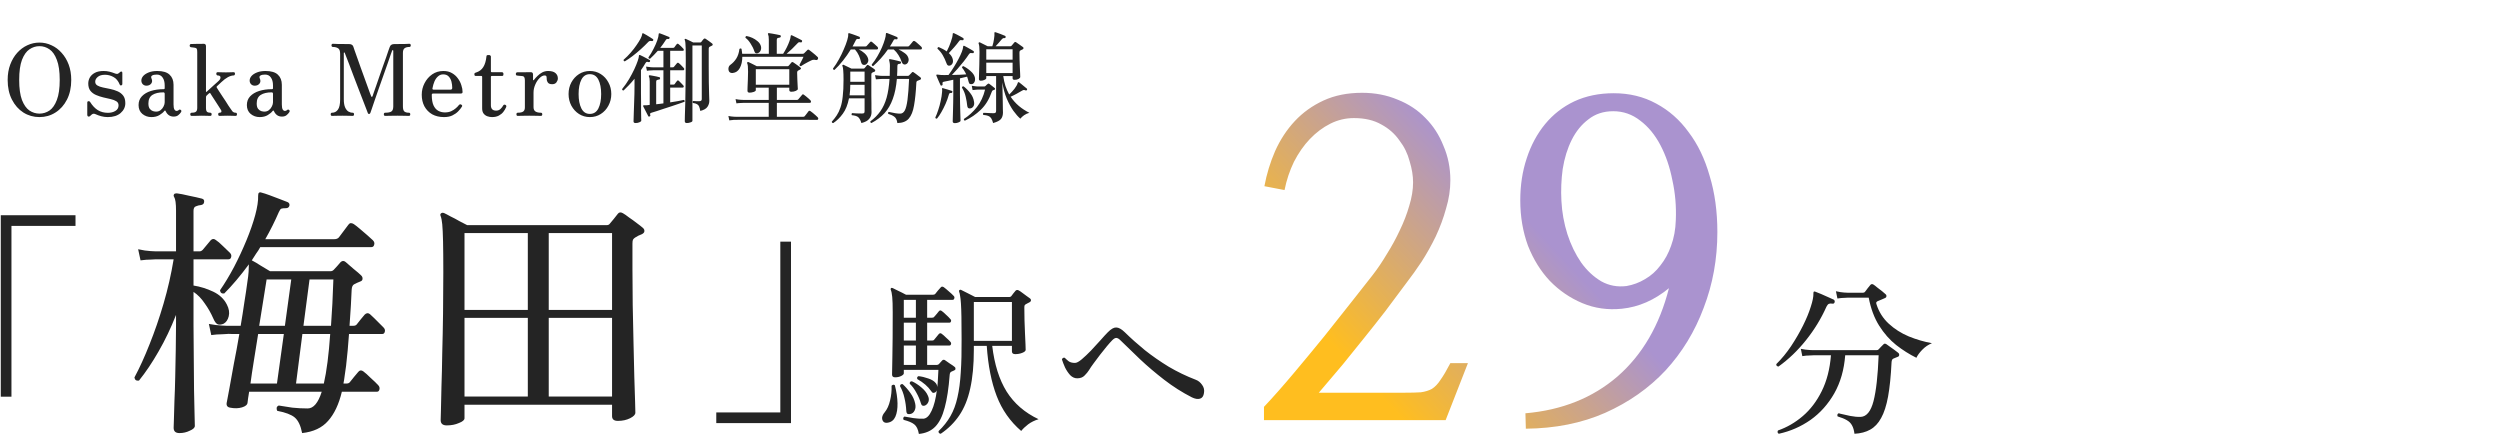 <svg width="302" height="53" viewBox="0 0 302 53" fill="none" xmlns="http://www.w3.org/2000/svg">
<path d="M4.766 14.144C4.054 14.144 3.406 13.96 2.822 13.592C2.246 13.224 1.786 12.704 1.442 12.032C1.098 11.36 0.926 10.568 0.926 9.656C0.926 8.968 1.03 8.348 1.238 7.796C1.446 7.244 1.726 6.772 2.078 6.38C2.438 5.98 2.846 5.676 3.302 5.468C3.766 5.252 4.254 5.144 4.766 5.144C5.278 5.144 5.762 5.252 6.218 5.468C6.682 5.676 7.09 5.98 7.442 6.38C7.802 6.772 8.086 7.244 8.294 7.796C8.502 8.348 8.606 8.968 8.606 9.656C8.606 10.568 8.434 11.36 8.09 12.032C7.746 12.704 7.282 13.224 6.698 13.592C6.122 13.96 5.478 14.144 4.766 14.144ZM4.766 13.724C5.206 13.724 5.61 13.6 5.978 13.352C6.346 13.096 6.642 12.672 6.866 12.08C7.098 11.48 7.214 10.672 7.214 9.656C7.214 8.632 7.098 7.824 6.866 7.232C6.642 6.632 6.346 6.208 5.978 5.96C5.61 5.704 5.206 5.576 4.766 5.576C4.334 5.576 3.93 5.704 3.554 5.96C3.186 6.208 2.886 6.632 2.654 7.232C2.43 7.824 2.318 8.632 2.318 9.656C2.318 10.672 2.43 11.48 2.654 12.08C2.886 12.672 3.186 13.096 3.554 13.352C3.93 13.6 4.334 13.724 4.766 13.724ZM13.014 14.144C12.742 14.144 12.474 14.108 12.21 14.036C11.954 13.964 11.734 13.884 11.55 13.796C11.382 13.716 11.238 13.72 11.118 13.808C11.078 13.832 11.038 13.864 10.998 13.904C10.958 13.944 10.922 13.98 10.89 14.012C10.818 14.084 10.742 14.104 10.662 14.072C10.582 14.048 10.542 13.984 10.542 13.88V12.392C10.542 12.296 10.586 12.24 10.674 12.224C10.762 12.208 10.83 12.236 10.878 12.308C11.158 12.756 11.47 13.088 11.814 13.304C12.166 13.52 12.574 13.628 13.038 13.628C13.39 13.628 13.69 13.552 13.938 13.4C14.194 13.248 14.322 13.024 14.322 12.728C14.322 12.512 14.234 12.348 14.058 12.236C13.882 12.124 13.654 12.036 13.374 11.972C13.094 11.9 12.798 11.832 12.486 11.768C12.182 11.696 11.89 11.6 11.61 11.48C11.33 11.36 11.102 11.192 10.926 10.976C10.75 10.752 10.662 10.456 10.662 10.088C10.662 9.832 10.726 9.588 10.854 9.356C10.99 9.124 11.194 8.936 11.466 8.792C11.738 8.648 12.09 8.576 12.522 8.576C12.77 8.576 13.006 8.604 13.23 8.66C13.454 8.716 13.654 8.78 13.83 8.852C14.046 8.94 14.194 8.952 14.274 8.888C14.314 8.864 14.354 8.836 14.394 8.804C14.442 8.764 14.482 8.728 14.514 8.696C14.578 8.648 14.638 8.632 14.694 8.648C14.75 8.656 14.778 8.712 14.778 8.816V10.124C14.778 10.228 14.734 10.292 14.646 10.316C14.558 10.332 14.498 10.3 14.466 10.22C14.282 9.772 14.026 9.464 13.698 9.296C13.37 9.12 13.034 9.032 12.69 9.032C12.298 9.032 12.002 9.12 11.802 9.296C11.602 9.464 11.502 9.656 11.502 9.872C11.502 10.072 11.59 10.224 11.766 10.328C11.942 10.432 12.166 10.512 12.438 10.568C12.718 10.624 13.01 10.684 13.314 10.748C13.626 10.812 13.918 10.904 14.19 11.024C14.47 11.144 14.698 11.316 14.874 11.54C15.05 11.764 15.138 12.072 15.138 12.464C15.138 12.928 14.95 13.324 14.574 13.652C14.198 13.98 13.678 14.144 13.014 14.144ZM18.288 14.144C17.872 14.144 17.508 14.016 17.195 13.76C16.892 13.504 16.739 13.148 16.739 12.692C16.739 12.268 16.872 11.916 17.136 11.636C17.407 11.348 17.771 11.132 18.227 10.988C18.692 10.844 19.203 10.772 19.764 10.772C19.852 10.772 19.895 10.732 19.895 10.652V10.316C19.895 9.916 19.811 9.6 19.643 9.368C19.483 9.128 19.247 9.008 18.936 9.008C18.68 9.008 18.491 9.048 18.372 9.128C18.252 9.2 18.227 9.316 18.299 9.476C18.412 9.716 18.399 9.924 18.264 10.1C18.128 10.268 17.936 10.352 17.688 10.352C17.512 10.352 17.363 10.292 17.244 10.172C17.131 10.052 17.076 9.904 17.076 9.728C17.076 9.536 17.151 9.352 17.303 9.176C17.463 9 17.688 8.856 17.976 8.744C18.264 8.632 18.604 8.576 18.995 8.576C19.675 8.576 20.172 8.724 20.483 9.02C20.803 9.316 20.963 9.724 20.963 10.244V12.62C20.963 12.908 21 13.112 21.072 13.232C21.143 13.344 21.232 13.4 21.335 13.4C21.439 13.4 21.527 13.364 21.599 13.292C21.68 13.212 21.767 13.216 21.863 13.304C21.927 13.368 21.927 13.452 21.863 13.556C21.776 13.692 21.66 13.816 21.515 13.928C21.38 14.032 21.2 14.084 20.976 14.084C20.535 14.084 20.215 13.868 20.015 13.436C19.968 13.324 19.907 13.32 19.835 13.424C19.724 13.576 19.532 13.736 19.259 13.904C18.995 14.064 18.672 14.144 18.288 14.144ZM18.852 13.484C19.067 13.484 19.252 13.424 19.404 13.304C19.564 13.176 19.683 13.024 19.764 12.848C19.852 12.672 19.895 12.508 19.895 12.356V11.336C19.895 11.216 19.84 11.156 19.727 11.156C19.175 11.156 18.735 11.26 18.407 11.468C18.087 11.676 17.927 12.02 17.927 12.5C17.927 12.788 17.983 13.004 18.096 13.148C18.207 13.284 18.335 13.376 18.48 13.424C18.631 13.464 18.756 13.484 18.852 13.484ZM23.154 14C23.042 14 22.986 13.936 22.986 13.808C22.986 13.68 23.042 13.616 23.154 13.616C23.41 13.616 23.586 13.572 23.682 13.484C23.778 13.396 23.826 13.248 23.826 13.04V6.296C23.826 6.088 23.806 5.952 23.766 5.888C23.726 5.824 23.65 5.784 23.538 5.768C23.482 5.752 23.402 5.74 23.298 5.732C23.194 5.724 23.118 5.716 23.07 5.708C22.966 5.684 22.914 5.616 22.914 5.504C22.914 5.456 22.93 5.412 22.962 5.372C22.994 5.332 23.034 5.312 23.082 5.312C23.106 5.312 23.186 5.312 23.322 5.312C23.466 5.304 23.626 5.3 23.802 5.3C23.986 5.3 24.154 5.3 24.306 5.3C24.458 5.292 24.554 5.288 24.594 5.288C24.786 5.288 24.882 5.384 24.882 5.576V11.048C24.882 11.072 24.89 11.092 24.906 11.108C24.93 11.116 24.954 11.104 24.978 11.072C25.346 10.736 25.626 10.48 25.818 10.304C26.018 10.128 26.158 10.004 26.238 9.932C26.326 9.852 26.382 9.8 26.406 9.776C26.574 9.624 26.65 9.476 26.634 9.332C26.618 9.188 26.506 9.116 26.298 9.116C26.25 9.116 26.21 9.096 26.178 9.056C26.146 9.016 26.13 8.968 26.13 8.912C26.13 8.784 26.186 8.72 26.298 8.72C26.386 8.72 26.522 8.724 26.706 8.732C26.898 8.74 27.094 8.744 27.294 8.744C27.486 8.744 27.666 8.74 27.834 8.732C28.01 8.724 28.138 8.72 28.218 8.72C28.33 8.72 28.386 8.784 28.386 8.912C28.386 8.968 28.37 9.016 28.338 9.056C28.314 9.096 28.274 9.116 28.218 9.116C28.018 9.116 27.79 9.184 27.534 9.32C27.286 9.456 27.026 9.652 26.754 9.908C26.722 9.94 26.658 10 26.562 10.088C26.474 10.176 26.362 10.28 26.226 10.4C26.162 10.448 26.15 10.512 26.19 10.592C26.254 10.696 26.346 10.84 26.466 11.024C26.586 11.2 26.714 11.396 26.85 11.612C26.994 11.82 27.13 12.024 27.258 12.224C27.386 12.424 27.494 12.596 27.582 12.74C27.678 12.876 27.738 12.964 27.762 13.004C27.874 13.18 27.978 13.328 28.074 13.448C28.178 13.56 28.306 13.616 28.458 13.616C28.57 13.616 28.626 13.68 28.626 13.808C28.626 13.936 28.57 14 28.458 14C28.378 14 28.246 13.996 28.062 13.988C27.878 13.98 27.69 13.976 27.498 13.976C27.298 13.976 27.106 13.98 26.922 13.988C26.738 13.996 26.606 14 26.526 14C26.414 14 26.358 13.936 26.358 13.808C26.358 13.68 26.414 13.616 26.526 13.616C26.654 13.616 26.726 13.58 26.742 13.508C26.766 13.436 26.75 13.36 26.694 13.28C26.678 13.256 26.63 13.18 26.55 13.052C26.47 12.916 26.37 12.76 26.25 12.584C26.138 12.408 26.022 12.228 25.902 12.044C25.79 11.86 25.686 11.7 25.59 11.564C25.502 11.42 25.442 11.324 25.41 11.276C25.378 11.212 25.334 11.208 25.278 11.264C25.254 11.272 25.222 11.296 25.182 11.336C25.142 11.376 25.066 11.448 24.954 11.552C24.922 11.584 24.902 11.624 24.894 11.672C24.886 11.712 24.882 11.756 24.882 11.804V13.028C24.882 13.276 24.926 13.436 25.014 13.508C25.102 13.58 25.23 13.616 25.398 13.616C25.51 13.616 25.566 13.68 25.566 13.808C25.566 13.936 25.51 14 25.398 14C25.318 14 25.17 13.996 24.954 13.988C24.746 13.98 24.542 13.976 24.342 13.976C24.214 13.976 24.066 13.98 23.898 13.988C23.738 13.988 23.586 13.992 23.442 14C23.306 14 23.21 14 23.154 14ZM31.37 14.144C30.954 14.144 30.59 14.016 30.278 13.76C29.974 13.504 29.822 13.148 29.822 12.692C29.822 12.268 29.954 11.916 30.218 11.636C30.49 11.348 30.854 11.132 31.31 10.988C31.774 10.844 32.286 10.772 32.846 10.772C32.934 10.772 32.978 10.732 32.978 10.652V10.316C32.978 9.916 32.894 9.6 32.726 9.368C32.566 9.128 32.33 9.008 32.018 9.008C31.762 9.008 31.574 9.048 31.454 9.128C31.334 9.2 31.31 9.316 31.382 9.476C31.494 9.716 31.482 9.924 31.346 10.1C31.21 10.268 31.018 10.352 30.77 10.352C30.594 10.352 30.446 10.292 30.326 10.172C30.214 10.052 30.158 9.904 30.158 9.728C30.158 9.536 30.234 9.352 30.386 9.176C30.546 9 30.77 8.856 31.058 8.744C31.346 8.632 31.686 8.576 32.078 8.576C32.758 8.576 33.254 8.724 33.566 9.02C33.886 9.316 34.046 9.724 34.046 10.244V12.62C34.046 12.908 34.082 13.112 34.154 13.232C34.226 13.344 34.314 13.4 34.418 13.4C34.522 13.4 34.61 13.364 34.682 13.292C34.762 13.212 34.85 13.216 34.946 13.304C35.01 13.368 35.01 13.452 34.946 13.556C34.858 13.692 34.742 13.816 34.598 13.928C34.462 14.032 34.282 14.084 34.058 14.084C33.618 14.084 33.298 13.868 33.098 13.436C33.05 13.324 32.99 13.32 32.918 13.424C32.806 13.576 32.614 13.736 32.342 13.904C32.078 14.064 31.754 14.144 31.37 14.144ZM31.934 13.484C32.15 13.484 32.334 13.424 32.486 13.304C32.646 13.176 32.766 13.024 32.846 12.848C32.934 12.672 32.978 12.508 32.978 12.356V11.336C32.978 11.216 32.922 11.156 32.81 11.156C32.258 11.156 31.818 11.26 31.49 11.468C31.17 11.676 31.01 12.02 31.01 12.5C31.01 12.788 31.066 13.004 31.178 13.148C31.29 13.284 31.418 13.376 31.562 13.424C31.714 13.464 31.838 13.484 31.934 13.484ZM40.116 14C40.004 14 39.948 13.936 39.948 13.808C39.948 13.68 40.004 13.616 40.116 13.616C40.404 13.616 40.636 13.496 40.812 13.256C40.996 13.016 41.088 12.6 41.088 12.008V6.5C41.088 6.148 41.004 5.924 40.836 5.828C40.676 5.724 40.464 5.672 40.2 5.672C40.152 5.672 40.112 5.652 40.08 5.612C40.056 5.572 40.044 5.528 40.044 5.48C40.044 5.432 40.056 5.388 40.08 5.348C40.112 5.308 40.152 5.288 40.2 5.288C40.264 5.288 40.456 5.296 40.776 5.312C41.104 5.32 41.568 5.324 42.168 5.324C42.44 5.324 42.612 5.428 42.684 5.636C42.7 5.684 42.748 5.828 42.828 6.068C42.916 6.3 43.02 6.592 43.14 6.944C43.268 7.296 43.404 7.68 43.548 8.096C43.7 8.504 43.848 8.912 43.992 9.32C44.144 9.728 44.28 10.104 44.4 10.448C44.528 10.784 44.628 11.06 44.7 11.276C44.78 11.484 44.824 11.596 44.832 11.612C44.856 11.676 44.884 11.708 44.916 11.708C44.956 11.7 44.988 11.664 45.012 11.6C45.028 11.56 45.072 11.428 45.144 11.204C45.224 10.972 45.324 10.688 45.444 10.352C45.564 10.008 45.692 9.636 45.828 9.236C45.972 8.836 46.112 8.436 46.248 8.036C46.392 7.636 46.524 7.268 46.644 6.932C46.764 6.588 46.86 6.304 46.932 6.08C47.012 5.856 47.06 5.724 47.076 5.684C47.124 5.548 47.192 5.456 47.28 5.408C47.376 5.352 47.488 5.324 47.616 5.324C48.208 5.324 48.648 5.32 48.936 5.312C49.232 5.296 49.408 5.288 49.464 5.288C49.52 5.288 49.56 5.308 49.584 5.348C49.608 5.388 49.62 5.432 49.62 5.48C49.62 5.528 49.608 5.572 49.584 5.612C49.56 5.652 49.52 5.672 49.464 5.672C49.208 5.672 49.012 5.724 48.876 5.828C48.74 5.924 48.672 6.112 48.672 6.392V12.848C48.672 13.152 48.728 13.356 48.84 13.46C48.96 13.564 49.144 13.616 49.392 13.616C49.504 13.616 49.56 13.68 49.56 13.808C49.56 13.936 49.504 14 49.392 14C49.312 14 49.152 13.996 48.912 13.988C48.68 13.98 48.38 13.976 48.012 13.976C47.644 13.976 47.328 13.98 47.064 13.988C46.8 13.996 46.624 14 46.536 14C46.424 14 46.368 13.936 46.368 13.808C46.368 13.68 46.424 13.616 46.536 13.616C46.856 13.616 47.096 13.572 47.256 13.484C47.424 13.388 47.508 13.176 47.508 12.848V6.14C47.508 6.092 47.488 6.064 47.448 6.056C47.416 6.048 47.392 6.064 47.376 6.104C47.368 6.128 47.312 6.28 47.208 6.56C47.112 6.84 46.988 7.2 46.836 7.64C46.684 8.072 46.516 8.548 46.332 9.068C46.148 9.588 45.964 10.108 45.78 10.628C45.604 11.148 45.436 11.632 45.276 12.08C45.124 12.52 45 12.884 44.904 13.172C44.808 13.452 44.752 13.612 44.736 13.652C44.696 13.732 44.644 13.772 44.58 13.772C44.508 13.772 44.46 13.736 44.436 13.664C44.428 13.64 44.372 13.492 44.268 13.22C44.164 12.948 44.028 12.596 43.86 12.164C43.692 11.724 43.508 11.248 43.308 10.736C43.116 10.224 42.92 9.712 42.72 9.2C42.528 8.688 42.352 8.22 42.192 7.796C42.032 7.372 41.9 7.032 41.796 6.776C41.692 6.512 41.64 6.376 41.64 6.368C41.632 6.344 41.612 6.336 41.58 6.344C41.548 6.344 41.532 6.364 41.532 6.404V11.996C41.532 12.404 41.584 12.728 41.688 12.968C41.792 13.2 41.924 13.368 42.084 13.472C42.252 13.568 42.424 13.616 42.6 13.616C42.712 13.616 42.768 13.68 42.768 13.808C42.768 13.936 42.712 14 42.6 14C42.52 14 42.38 13.996 42.18 13.988C41.988 13.98 41.712 13.976 41.352 13.976C40.936 13.976 40.648 13.98 40.488 13.988C40.328 13.996 40.204 14 40.116 14ZM53.635 14.144C53.09 14.144 52.614 14.032 52.206 13.808C51.806 13.576 51.495 13.256 51.27 12.848C51.054 12.44 50.947 11.972 50.947 11.444C50.947 10.948 51.059 10.484 51.282 10.052C51.507 9.612 51.815 9.256 52.206 8.984C52.599 8.712 53.05 8.576 53.562 8.576C53.962 8.576 54.306 8.66 54.594 8.828C54.891 8.996 55.13 9.212 55.315 9.476C55.507 9.732 55.647 10.008 55.734 10.304C55.831 10.592 55.879 10.864 55.879 11.12C55.879 11.24 55.803 11.3 55.651 11.3H52.35C52.27 11.3 52.218 11.312 52.194 11.336C52.17 11.36 52.158 11.404 52.158 11.468C52.158 12.004 52.23 12.428 52.374 12.74C52.519 13.044 52.711 13.26 52.95 13.388C53.191 13.516 53.455 13.58 53.742 13.58C54.031 13.58 54.282 13.532 54.498 13.436C54.722 13.332 54.91 13.212 55.062 13.076C55.222 12.94 55.346 12.812 55.434 12.692C55.523 12.588 55.623 12.572 55.734 12.644C55.846 12.716 55.862 12.804 55.782 12.908C55.687 13.068 55.542 13.248 55.35 13.448C55.166 13.64 54.934 13.804 54.654 13.94C54.374 14.076 54.035 14.144 53.635 14.144ZM52.398 10.832H54.403C54.554 10.832 54.63 10.76 54.63 10.616C54.63 10.36 54.599 10.108 54.535 9.86C54.471 9.612 54.358 9.404 54.199 9.236C54.038 9.068 53.819 8.984 53.538 8.984C53.298 8.984 53.09 9.064 52.914 9.224C52.739 9.376 52.594 9.58 52.483 9.836C52.379 10.084 52.298 10.36 52.242 10.664C52.218 10.776 52.27 10.832 52.398 10.832ZM59.432 14.144C59.248 14.144 59.064 14.112 58.88 14.048C58.696 13.984 58.544 13.876 58.424 13.724C58.304 13.572 58.244 13.36 58.244 13.088V9.272C58.244 9.208 58.212 9.176 58.148 9.176H57.488C57.368 9.176 57.308 9.12 57.308 9.008V8.936C57.308 8.888 57.324 8.852 57.356 8.828C57.396 8.796 57.44 8.776 57.488 8.768C57.888 8.64 58.184 8.42 58.376 8.108C58.576 7.796 58.704 7.372 58.76 6.836C58.76 6.716 58.816 6.656 58.928 6.656H59.12C59.168 6.656 59.208 6.676 59.24 6.716C59.28 6.748 59.3 6.788 59.3 6.836V8.624C59.3 8.688 59.332 8.72 59.396 8.72H60.632C60.688 8.72 60.732 8.74 60.764 8.78C60.796 8.812 60.812 8.848 60.812 8.888V9.008C60.812 9.12 60.752 9.176 60.632 9.176H59.396C59.332 9.176 59.3 9.208 59.3 9.272V12.716C59.3 13.148 59.512 13.364 59.936 13.364C60.136 13.364 60.308 13.3 60.452 13.172C60.596 13.036 60.708 12.892 60.788 12.74C60.828 12.676 60.872 12.644 60.92 12.644C60.968 12.636 61.02 12.648 61.076 12.68C61.172 12.744 61.192 12.836 61.136 12.956C61.056 13.148 60.944 13.336 60.8 13.52C60.664 13.696 60.484 13.844 60.26 13.964C60.036 14.084 59.76 14.144 59.432 14.144ZM62.542 14C62.438 14 62.386 13.936 62.386 13.808C62.386 13.68 62.438 13.616 62.542 13.616C62.854 13.616 63.074 13.568 63.202 13.472C63.338 13.376 63.406 13.208 63.406 12.968V9.728C63.406 9.4 63.322 9.224 63.154 9.2C63.114 9.192 63.046 9.184 62.95 9.176C62.854 9.168 62.758 9.16 62.662 9.152C62.574 9.136 62.51 9.128 62.47 9.128C62.366 9.12 62.314 9.056 62.314 8.936C62.314 8.816 62.37 8.748 62.482 8.732C62.506 8.732 62.594 8.732 62.746 8.732C62.898 8.732 63.07 8.732 63.262 8.732C63.462 8.724 63.642 8.72 63.802 8.72C63.97 8.72 64.078 8.72 64.126 8.72C64.302 8.72 64.39 8.816 64.39 9.008V9.644C64.39 9.668 64.402 9.684 64.426 9.692C64.45 9.7 64.474 9.688 64.498 9.656C64.626 9.488 64.774 9.324 64.942 9.164C65.11 8.996 65.298 8.856 65.506 8.744C65.722 8.632 65.958 8.576 66.214 8.576C66.614 8.576 66.91 8.66 67.102 8.828C67.294 8.996 67.39 9.212 67.39 9.476C67.39 9.628 67.334 9.784 67.222 9.944C67.11 10.096 66.938 10.172 66.706 10.172C66.45 10.172 66.274 10.104 66.178 9.968C66.09 9.832 66.046 9.712 66.046 9.608C66.046 9.44 66.034 9.316 66.01 9.236C65.994 9.156 65.918 9.116 65.782 9.116C65.582 9.116 65.378 9.224 65.17 9.44C64.962 9.648 64.79 9.912 64.654 10.232C64.518 10.544 64.45 10.86 64.45 11.18V12.944C64.45 13.192 64.53 13.368 64.69 13.472C64.85 13.568 65.062 13.616 65.326 13.616C65.446 13.616 65.506 13.68 65.506 13.808C65.506 13.936 65.446 14 65.326 14C65.246 14 65.094 13.996 64.87 13.988C64.646 13.98 64.33 13.976 63.922 13.976C63.578 13.976 63.282 13.98 63.034 13.988C62.794 13.996 62.63 14 62.542 14ZM71.251 14.144C70.772 14.144 70.335 14.02 69.944 13.772C69.559 13.524 69.251 13.188 69.019 12.764C68.796 12.34 68.683 11.872 68.683 11.36C68.683 10.84 68.796 10.372 69.019 9.956C69.251 9.532 69.559 9.196 69.944 8.948C70.335 8.7 70.772 8.576 71.251 8.576C71.748 8.576 72.188 8.7 72.572 8.948C72.963 9.196 73.272 9.532 73.496 9.956C73.728 10.372 73.844 10.84 73.844 11.36C73.844 11.872 73.728 12.34 73.496 12.764C73.272 13.188 72.963 13.524 72.572 13.772C72.188 14.02 71.748 14.144 71.251 14.144ZM71.251 13.76C71.716 13.76 72.059 13.54 72.284 13.1C72.507 12.652 72.62 12.072 72.62 11.36C72.62 10.64 72.507 10.06 72.284 9.62C72.059 9.18 71.716 8.96 71.251 8.96C70.796 8.96 70.456 9.18 70.231 9.62C70.007 10.06 69.895 10.64 69.895 11.36C69.895 12.072 70.007 12.652 70.231 13.1C70.456 13.54 70.796 13.76 71.251 13.76ZM78.474 14.072C78.394 14.104 78.338 14.088 78.306 14.024C78.274 13.952 78.214 13.836 78.126 13.676C78.046 13.516 77.966 13.36 77.886 13.208C77.806 13.048 77.746 12.932 77.706 12.86C77.682 12.812 77.686 12.772 77.718 12.74C77.734 12.708 77.774 12.7 77.838 12.716C77.902 12.724 78.002 12.724 78.138 12.716C78.282 12.708 78.398 12.692 78.486 12.668V9.86C78.486 9.7 78.478 9.572 78.462 9.476C78.446 9.38 78.426 9.308 78.402 9.26C78.37 9.228 78.366 9.184 78.39 9.128C78.414 9.104 78.454 9.092 78.51 9.092C78.598 9.1 78.714 9.12 78.858 9.152C79.002 9.176 79.146 9.204 79.29 9.236C79.434 9.268 79.55 9.296 79.638 9.32C79.718 9.344 79.75 9.396 79.734 9.476C79.726 9.564 79.682 9.608 79.602 9.608C79.522 9.616 79.446 9.636 79.374 9.668C79.302 9.692 79.266 9.76 79.266 9.872V12.596C79.402 12.58 79.542 12.564 79.686 12.548C79.838 12.524 79.99 12.504 80.142 12.488V8.492C80.03 8.492 79.918 8.492 79.806 8.492C79.702 8.492 79.602 8.492 79.506 8.492C79.354 8.492 79.222 8.492 79.11 8.492C78.998 8.492 78.922 8.492 78.882 8.492C78.882 8.492 78.806 8.496 78.654 8.504C78.502 8.504 78.334 8.52 78.15 8.552L78.042 8.048C78.274 8.088 78.47 8.112 78.63 8.12C78.798 8.128 78.882 8.132 78.882 8.132H80.142V6.14H79.458C79.306 6.316 79.15 6.484 78.99 6.644C78.838 6.804 78.682 6.956 78.522 7.1C78.394 7.1 78.33 7.044 78.33 6.932C78.554 6.62 78.758 6.28 78.942 5.912C79.134 5.544 79.286 5.2 79.398 4.88C79.51 4.552 79.566 4.304 79.566 4.136C79.566 4.08 79.578 4.048 79.602 4.04C79.626 4.016 79.662 4.012 79.71 4.028C79.774 4.044 79.882 4.084 80.034 4.148C80.186 4.204 80.338 4.264 80.49 4.328C80.642 4.384 80.75 4.428 80.814 4.46C80.854 4.468 80.878 4.492 80.886 4.532C80.894 4.564 80.89 4.596 80.874 4.628C80.85 4.692 80.798 4.72 80.718 4.712C80.638 4.696 80.578 4.7 80.538 4.724C80.498 4.74 80.454 4.788 80.406 4.868C80.302 5.036 80.194 5.196 80.082 5.348C79.978 5.5 79.87 5.644 79.758 5.78H81.306C81.378 5.78 81.43 5.76 81.462 5.72C81.502 5.664 81.55 5.596 81.606 5.516C81.67 5.436 81.718 5.376 81.75 5.336C81.806 5.264 81.878 5.26 81.966 5.324C82.046 5.38 82.146 5.468 82.266 5.588C82.386 5.7 82.478 5.796 82.542 5.876C82.598 5.932 82.618 5.992 82.602 6.056C82.586 6.112 82.546 6.14 82.482 6.14H80.958V8.132H81.27C81.334 8.132 81.382 8.112 81.414 8.072C81.454 8.024 81.514 7.952 81.594 7.856C81.674 7.76 81.734 7.688 81.774 7.64C81.846 7.56 81.922 7.556 82.002 7.628C82.09 7.692 82.19 7.784 82.302 7.904C82.422 8.016 82.518 8.116 82.59 8.204C82.654 8.268 82.674 8.332 82.65 8.396C82.634 8.46 82.594 8.492 82.53 8.492H80.958V10.22H81.354C81.418 10.22 81.466 10.2 81.498 10.16C81.538 10.104 81.586 10.036 81.642 9.956C81.706 9.876 81.754 9.816 81.786 9.776C81.842 9.696 81.914 9.692 82.002 9.764C82.074 9.828 82.162 9.916 82.266 10.028C82.378 10.132 82.47 10.228 82.542 10.316C82.598 10.372 82.614 10.432 82.59 10.496C82.574 10.552 82.534 10.58 82.47 10.58H80.958V12.368C81.302 12.312 81.618 12.26 81.906 12.212C82.202 12.156 82.438 12.108 82.614 12.068C82.654 12.084 82.682 12.116 82.698 12.164C82.714 12.212 82.71 12.256 82.686 12.296C82.526 12.352 82.31 12.428 82.038 12.524C81.766 12.612 81.47 12.712 81.15 12.824C80.83 12.928 80.51 13.032 80.19 13.136C79.878 13.24 79.59 13.336 79.326 13.424C79.062 13.504 78.854 13.568 78.702 13.616C78.606 13.648 78.55 13.684 78.534 13.724C78.518 13.756 78.526 13.82 78.558 13.916C78.582 13.98 78.554 14.032 78.474 14.072ZM82.974 14.864C82.91 14.864 82.85 14.848 82.794 14.816C82.746 14.784 82.722 14.724 82.722 14.636C82.722 14.588 82.726 14.368 82.734 13.976C82.75 13.576 82.766 13.044 82.782 12.38C82.798 11.708 82.81 10.936 82.818 10.064C82.834 9.192 82.842 8.256 82.842 7.256C82.842 6.632 82.838 6.164 82.83 5.852C82.822 5.532 82.81 5.304 82.794 5.168C82.778 5.024 82.754 4.912 82.722 4.832C82.69 4.784 82.69 4.744 82.722 4.712C82.746 4.688 82.782 4.684 82.83 4.7C82.838 4.7 82.842 4.7 82.842 4.7C82.938 4.74 83.086 4.808 83.286 4.904C83.486 4.992 83.638 5.068 83.742 5.132H84.582C84.63 5.132 84.674 5.112 84.714 5.072C84.754 5.016 84.798 4.956 84.846 4.892C84.902 4.828 84.954 4.768 85.002 4.712C85.066 4.64 85.146 4.632 85.242 4.688C85.338 4.744 85.47 4.836 85.638 4.964C85.814 5.084 85.942 5.18 86.022 5.252C86.078 5.292 86.102 5.34 86.094 5.396C86.094 5.452 86.062 5.492 85.998 5.516L85.734 5.648C85.654 5.68 85.614 5.768 85.614 5.912V8.06C85.614 8.716 85.618 9.344 85.626 9.944C85.642 10.536 85.654 11.036 85.662 11.444C85.678 11.844 85.686 12.092 85.686 12.188C85.686 12.444 85.61 12.684 85.458 12.908C85.306 13.132 85.018 13.296 84.594 13.4C84.554 13.168 84.506 12.988 84.45 12.86C84.394 12.732 84.31 12.64 84.198 12.584C84.094 12.52 83.934 12.472 83.718 12.44C83.646 12.336 83.658 12.256 83.754 12.2C83.874 12.208 83.994 12.216 84.114 12.224C84.242 12.224 84.362 12.224 84.474 12.224C84.674 12.224 84.774 12.14 84.774 11.972V5.492H83.646V14.588C83.646 14.668 83.57 14.732 83.418 14.78C83.266 14.836 83.118 14.864 82.974 14.864ZM76.782 14.864C76.614 14.864 76.53 14.796 76.53 14.66C76.53 14.636 76.534 14.516 76.542 14.3C76.55 14.092 76.558 13.828 76.566 13.508C76.582 13.18 76.594 12.828 76.602 12.452C76.618 12.076 76.63 11.704 76.638 11.336C76.646 10.968 76.65 10.636 76.65 10.34V9.512C76.418 9.8 76.186 10.064 75.954 10.304C75.73 10.544 75.522 10.752 75.33 10.928C75.21 10.928 75.15 10.872 75.15 10.76C75.462 10.376 75.742 9.976 75.99 9.56C76.238 9.136 76.45 8.736 76.626 8.36C76.802 7.976 76.938 7.644 77.034 7.364C77.13 7.084 77.178 6.884 77.178 6.764C77.178 6.7 77.19 6.664 77.214 6.656C77.246 6.632 77.286 6.632 77.334 6.656C77.422 6.696 77.538 6.752 77.682 6.824C77.826 6.896 77.97 6.972 78.114 7.052C78.266 7.124 78.386 7.188 78.474 7.244C78.538 7.284 78.554 7.344 78.522 7.424C78.49 7.488 78.438 7.516 78.366 7.508C78.27 7.476 78.194 7.464 78.138 7.472C78.09 7.472 78.034 7.524 77.97 7.628C77.89 7.772 77.802 7.916 77.706 8.06C77.618 8.196 77.526 8.332 77.43 8.468V10.34C77.43 10.588 77.43 10.888 77.43 11.24C77.438 11.592 77.442 11.956 77.442 12.332C77.442 12.7 77.442 13.052 77.442 13.388C77.45 13.716 77.454 13.988 77.454 14.204C77.462 14.42 77.466 14.54 77.466 14.564C77.466 14.644 77.394 14.712 77.25 14.768C77.106 14.832 76.95 14.864 76.782 14.864ZM75.474 7.412C75.426 7.404 75.386 7.384 75.354 7.352C75.33 7.312 75.322 7.268 75.33 7.22C75.634 6.956 75.918 6.672 76.182 6.368C76.454 6.056 76.69 5.752 76.89 5.456C77.098 5.16 77.262 4.896 77.382 4.664C77.502 4.424 77.566 4.244 77.574 4.124C77.574 4.076 77.59 4.04 77.622 4.016C77.654 4.008 77.694 4.016 77.742 4.04C77.83 4.08 77.946 4.144 78.09 4.232C78.234 4.32 78.378 4.408 78.522 4.496C78.666 4.584 78.778 4.656 78.858 4.712C78.922 4.744 78.938 4.8 78.906 4.88C78.874 4.952 78.818 4.98 78.738 4.964C78.658 4.94 78.582 4.936 78.51 4.952C78.438 4.96 78.37 5 78.306 5.072C78.05 5.344 77.754 5.632 77.418 5.936C77.09 6.232 76.754 6.512 76.41 6.776C76.074 7.032 75.762 7.244 75.474 7.412ZM88.098 14.54L87.99 14.012C88.238 14.06 88.45 14.088 88.626 14.096C88.81 14.104 88.902 14.108 88.902 14.108H92.862V12.428C92.566 12.428 92.282 12.428 92.01 12.428C91.738 12.428 91.482 12.428 91.242 12.428C90.858 12.428 90.534 12.428 90.27 12.428C90.006 12.428 89.842 12.428 89.778 12.428C89.778 12.428 89.694 12.432 89.526 12.44C89.358 12.44 89.17 12.456 88.962 12.488L88.854 11.972C89.102 12.02 89.314 12.048 89.49 12.056C89.674 12.064 89.766 12.068 89.766 12.068H92.862V10.592H91.302V10.892C91.302 10.972 91.214 11.044 91.038 11.108C90.862 11.164 90.702 11.192 90.558 11.192C90.486 11.192 90.422 11.176 90.366 11.144C90.318 11.104 90.294 11.04 90.294 10.952C90.294 10.88 90.298 10.724 90.306 10.484C90.322 10.236 90.334 9.952 90.342 9.632C90.358 9.304 90.366 8.984 90.366 8.672C90.366 8.352 90.358 8.124 90.342 7.988C90.326 7.844 90.298 7.728 90.258 7.64C90.242 7.584 90.25 7.544 90.282 7.52C90.322 7.48 90.366 7.472 90.414 7.496C90.486 7.528 90.586 7.576 90.714 7.64C90.842 7.696 90.97 7.76 91.098 7.832C91.234 7.896 91.342 7.952 91.422 8H95.142C95.19 8 95.234 7.98 95.274 7.94C95.314 7.892 95.366 7.832 95.43 7.76C95.494 7.68 95.55 7.612 95.598 7.556C95.662 7.484 95.738 7.476 95.826 7.532C95.89 7.572 95.978 7.632 96.09 7.712C96.202 7.792 96.314 7.872 96.426 7.952C96.538 8.032 96.622 8.096 96.678 8.144C96.798 8.24 96.786 8.328 96.642 8.408C96.554 8.448 96.478 8.488 96.414 8.528C96.334 8.576 96.294 8.652 96.294 8.756C96.294 9.012 96.302 9.284 96.318 9.572C96.334 9.852 96.346 10.104 96.354 10.328C96.37 10.544 96.378 10.684 96.378 10.748C96.378 10.828 96.298 10.904 96.138 10.976C95.986 11.048 95.806 11.084 95.598 11.084C95.43 11.084 95.346 11.012 95.346 10.868V10.592H93.846V12.068H96.282C96.354 12.068 96.406 12.044 96.438 11.996C96.47 11.964 96.514 11.912 96.57 11.84C96.634 11.76 96.698 11.684 96.762 11.612C96.826 11.54 96.87 11.488 96.894 11.456C96.95 11.376 97.022 11.372 97.11 11.444C97.174 11.484 97.258 11.548 97.362 11.636C97.466 11.716 97.57 11.804 97.674 11.9C97.778 11.988 97.854 12.06 97.902 12.116C97.966 12.188 97.986 12.26 97.962 12.332C97.946 12.396 97.898 12.428 97.818 12.428H93.846V14.108H97.026C97.114 14.108 97.178 14.08 97.218 14.024C97.266 13.96 97.342 13.864 97.446 13.736C97.55 13.6 97.622 13.504 97.662 13.448C97.726 13.368 97.806 13.36 97.902 13.424C97.974 13.472 98.07 13.544 98.19 13.64C98.31 13.736 98.426 13.836 98.538 13.94C98.65 14.036 98.73 14.112 98.778 14.168C98.842 14.232 98.862 14.3 98.838 14.372C98.822 14.444 98.782 14.48 98.718 14.48C98.694 14.48 98.626 14.48 98.514 14.48C98.402 14.48 98.258 14.48 98.082 14.48C97.778 14.48 97.39 14.476 96.918 14.468C96.454 14.468 95.942 14.468 95.382 14.468C94.83 14.468 94.262 14.468 93.678 14.468C93.094 14.468 92.526 14.468 91.974 14.468C91.43 14.468 90.934 14.468 90.486 14.468C90.046 14.468 89.686 14.468 89.406 14.468C89.126 14.468 88.962 14.472 88.914 14.48C88.914 14.48 88.83 14.48 88.662 14.48C88.494 14.488 88.306 14.508 88.098 14.54ZM88.518 8.816C88.318 8.832 88.174 8.78 88.086 8.66C88.006 8.532 87.978 8.384 88.002 8.216C88.026 8.048 88.106 7.916 88.242 7.82C88.522 7.62 88.758 7.368 88.95 7.064C89.142 6.76 89.266 6.38 89.322 5.924C89.402 5.836 89.486 5.828 89.574 5.9C89.59 6.004 89.606 6.108 89.622 6.212C89.638 6.308 89.65 6.404 89.658 6.5H92.874V4.808C92.874 4.64 92.866 4.504 92.85 4.4C92.834 4.296 92.814 4.22 92.79 4.172C92.758 4.124 92.754 4.08 92.778 4.04C92.802 4.008 92.842 3.996 92.898 4.004C92.994 4.012 93.126 4.032 93.294 4.064C93.47 4.088 93.642 4.12 93.81 4.16C93.986 4.192 94.122 4.22 94.218 4.244C94.29 4.252 94.326 4.304 94.326 4.4C94.318 4.48 94.27 4.528 94.182 4.544C94.094 4.552 94.014 4.572 93.942 4.604C93.87 4.628 93.834 4.696 93.834 4.808V6.5H94.602C94.754 6.268 94.898 6.016 95.034 5.744C95.17 5.472 95.282 5.212 95.37 4.964C95.458 4.716 95.506 4.516 95.514 4.364C95.514 4.308 95.53 4.276 95.562 4.268C95.586 4.244 95.622 4.244 95.67 4.268C95.758 4.3 95.874 4.356 96.018 4.436C96.17 4.508 96.322 4.584 96.474 4.664C96.626 4.736 96.742 4.796 96.822 4.844C96.894 4.876 96.914 4.936 96.882 5.024C96.858 5.104 96.806 5.136 96.726 5.12C96.622 5.096 96.546 5.092 96.498 5.108C96.45 5.124 96.394 5.168 96.33 5.24C96.138 5.448 95.922 5.668 95.682 5.9C95.442 6.132 95.222 6.332 95.022 6.5H96.954C97.034 6.5 97.094 6.48 97.134 6.44C97.174 6.4 97.238 6.336 97.326 6.248C97.414 6.16 97.478 6.096 97.518 6.056C97.59 5.976 97.67 5.972 97.758 6.044C97.838 6.1 97.942 6.18 98.07 6.284C98.206 6.388 98.338 6.496 98.466 6.608C98.602 6.72 98.706 6.816 98.778 6.896C98.81 6.928 98.826 6.972 98.826 7.028C98.826 7.076 98.818 7.116 98.802 7.148C98.73 7.244 98.638 7.276 98.526 7.244C98.422 7.22 98.334 7.212 98.262 7.22C98.198 7.22 98.106 7.248 97.986 7.304C97.882 7.344 97.754 7.408 97.602 7.496C97.45 7.576 97.298 7.66 97.146 7.748C96.994 7.836 96.866 7.916 96.762 7.988C96.642 7.988 96.582 7.932 96.582 7.82C96.614 7.756 96.662 7.664 96.726 7.544C96.79 7.424 96.854 7.3 96.918 7.172C96.982 7.044 97.03 6.94 97.062 6.86H89.67C89.67 7.396 89.57 7.848 89.37 8.216C89.178 8.576 88.894 8.776 88.518 8.816ZM91.302 10.232H95.346V8.36H91.302V10.232ZM91.566 6.416C91.478 6.456 91.39 6.46 91.302 6.428C91.222 6.396 91.162 6.316 91.122 6.188C91.026 5.884 90.878 5.58 90.678 5.276C90.486 4.964 90.278 4.728 90.054 4.568C90.046 4.512 90.054 4.464 90.078 4.424C90.102 4.384 90.134 4.36 90.174 4.352C90.406 4.392 90.638 4.464 90.87 4.568C91.102 4.672 91.31 4.804 91.494 4.964C91.686 5.116 91.818 5.292 91.89 5.492C91.962 5.684 91.966 5.872 91.902 6.056C91.838 6.232 91.726 6.352 91.566 6.416ZM100.662 14.864C100.542 14.864 100.482 14.808 100.482 14.696C100.714 14.44 100.914 14.184 101.082 13.928C101.258 13.664 101.406 13.352 101.526 12.992C101.654 12.632 101.746 12.184 101.802 11.648C101.866 11.112 101.898 10.444 101.898 9.644C101.898 9.132 101.886 8.752 101.862 8.504C101.846 8.256 101.814 8.08 101.766 7.976C101.742 7.928 101.746 7.888 101.778 7.856C101.818 7.816 101.862 7.808 101.91 7.832C102.006 7.872 102.154 7.944 102.354 8.048C102.562 8.144 102.73 8.224 102.858 8.288H104.298C104.37 8.288 104.422 8.264 104.454 8.216C104.494 8.176 104.538 8.124 104.586 8.06C104.642 7.988 104.686 7.932 104.718 7.892C104.758 7.828 104.826 7.824 104.922 7.88C105.01 7.936 105.134 8.02 105.294 8.132C105.462 8.236 105.586 8.324 105.666 8.396C105.714 8.436 105.734 8.484 105.726 8.54C105.726 8.588 105.69 8.632 105.618 8.672C105.562 8.688 105.518 8.704 105.486 8.72C105.462 8.728 105.426 8.744 105.378 8.768C105.338 8.792 105.306 8.82 105.282 8.852C105.266 8.884 105.258 8.944 105.258 9.032V10.616C105.258 10.912 105.258 11.22 105.258 11.54C105.266 11.86 105.27 12.164 105.27 12.452C105.27 12.74 105.27 12.984 105.27 13.184C105.278 13.384 105.282 13.508 105.282 13.556C105.282 13.86 105.19 14.124 105.006 14.348C104.83 14.58 104.514 14.752 104.058 14.864C103.954 14.528 103.826 14.292 103.674 14.156C103.522 14.028 103.266 13.948 102.906 13.916C102.874 13.876 102.862 13.832 102.87 13.784C102.878 13.736 102.898 13.696 102.93 13.664C103.042 13.672 103.218 13.684 103.458 13.7C103.706 13.708 103.922 13.712 104.106 13.712C104.234 13.712 104.322 13.696 104.37 13.664C104.418 13.624 104.442 13.552 104.442 13.448V11.876H102.558C102.406 12.652 102.158 13.272 101.814 13.736C101.478 14.2 101.094 14.576 100.662 14.864ZM105.27 14.864C105.214 14.848 105.174 14.82 105.15 14.78C105.134 14.74 105.13 14.7 105.138 14.66C105.626 14.3 106.03 13.892 106.35 13.436C106.678 12.972 106.93 12.424 107.106 11.792C107.282 11.152 107.398 10.4 107.454 9.536H106.542C106.542 9.536 106.466 9.54 106.314 9.548C106.162 9.548 105.994 9.56 105.81 9.584L105.702 9.08C105.934 9.12 106.13 9.144 106.29 9.152C106.458 9.16 106.542 9.164 106.542 9.164H107.478C107.486 8.98 107.49 8.788 107.49 8.588C107.498 8.388 107.502 8.184 107.502 7.976C107.502 7.792 107.49 7.652 107.466 7.556C107.45 7.46 107.434 7.384 107.418 7.328C107.394 7.264 107.394 7.212 107.418 7.172C107.434 7.14 107.474 7.132 107.538 7.148C107.634 7.164 107.758 7.188 107.91 7.22C108.07 7.252 108.226 7.288 108.378 7.328C108.538 7.36 108.662 7.392 108.75 7.424C108.83 7.448 108.862 7.504 108.846 7.592C108.822 7.672 108.77 7.712 108.69 7.712C108.586 7.712 108.51 7.732 108.462 7.772C108.422 7.812 108.402 7.892 108.402 8.012C108.402 8.42 108.39 8.804 108.366 9.164H109.674C109.738 9.164 109.786 9.144 109.818 9.104C109.858 9.064 109.914 9.008 109.986 8.936C110.058 8.856 110.118 8.792 110.166 8.744C110.222 8.68 110.294 8.68 110.382 8.744C110.446 8.784 110.53 8.844 110.634 8.924C110.738 9.004 110.842 9.084 110.946 9.164C111.058 9.236 111.138 9.296 111.186 9.344C111.242 9.392 111.266 9.448 111.258 9.512C111.258 9.568 111.214 9.612 111.126 9.644C111.006 9.684 110.906 9.724 110.826 9.764C110.738 9.796 110.694 9.884 110.694 10.028C110.638 11.108 110.546 12.008 110.418 12.728C110.298 13.44 110.086 13.972 109.782 14.324C109.478 14.676 109.018 14.856 108.402 14.864C108.354 14.496 108.23 14.24 108.03 14.096C107.838 13.952 107.598 13.84 107.31 13.76C107.246 13.656 107.266 13.576 107.37 13.52C107.394 13.528 107.454 13.54 107.55 13.556C107.71 13.588 107.91 13.628 108.15 13.676C108.398 13.716 108.606 13.732 108.774 13.724C108.99 13.716 109.166 13.588 109.302 13.34C109.438 13.084 109.546 12.656 109.626 12.056C109.706 11.448 109.77 10.608 109.818 9.536H108.342C108.262 10.472 108.098 11.276 107.85 11.948C107.61 12.62 107.278 13.192 106.854 13.664C106.43 14.128 105.902 14.528 105.27 14.864ZM105.486 7.976C105.366 7.976 105.306 7.916 105.306 7.796C105.554 7.492 105.782 7.16 105.99 6.8C106.206 6.432 106.39 6.072 106.542 5.72C106.694 5.36 106.81 5.04 106.89 4.76C106.978 4.472 107.018 4.26 107.01 4.124C107.01 4.068 107.018 4.028 107.034 4.004C107.066 3.98 107.11 3.976 107.166 3.992C107.254 4.024 107.374 4.072 107.526 4.136C107.678 4.192 107.83 4.252 107.982 4.316C108.134 4.38 108.258 4.432 108.354 4.472C108.426 4.512 108.45 4.568 108.426 4.64C108.41 4.736 108.358 4.772 108.27 4.748C108.182 4.732 108.11 4.732 108.054 4.748C108.006 4.764 107.962 4.816 107.922 4.904C107.858 5.024 107.79 5.144 107.718 5.264C107.646 5.384 107.574 5.5 107.502 5.612H109.662C109.742 5.612 109.798 5.588 109.83 5.54C109.878 5.492 109.954 5.404 110.058 5.276C110.17 5.148 110.246 5.056 110.286 5C110.358 4.928 110.438 4.924 110.526 4.988C110.598 5.028 110.682 5.092 110.778 5.18C110.882 5.268 110.982 5.356 111.078 5.444C111.182 5.532 111.258 5.604 111.306 5.66C111.37 5.732 111.39 5.804 111.366 5.876C111.35 5.94 111.306 5.972 111.234 5.972H108.534C108.766 6.076 108.994 6.208 109.218 6.368C109.45 6.52 109.606 6.692 109.686 6.884C109.774 7.076 109.79 7.252 109.734 7.412C109.686 7.572 109.598 7.684 109.47 7.748C109.358 7.804 109.25 7.808 109.146 7.76C109.042 7.712 108.962 7.604 108.906 7.436C108.826 7.18 108.702 6.92 108.534 6.656C108.374 6.392 108.182 6.164 107.958 5.972H107.262C106.99 6.364 106.702 6.728 106.398 7.064C106.094 7.4 105.79 7.704 105.486 7.976ZM100.806 8.444C100.686 8.444 100.626 8.388 100.626 8.276C100.882 7.94 101.122 7.568 101.346 7.16C101.57 6.752 101.766 6.348 101.934 5.948C102.11 5.548 102.246 5.188 102.342 4.868C102.438 4.548 102.478 4.312 102.462 4.16C102.462 4.088 102.47 4.044 102.486 4.028C102.534 3.996 102.578 3.992 102.618 4.016C102.706 4.04 102.83 4.08 102.99 4.136C103.15 4.192 103.306 4.248 103.458 4.304C103.618 4.36 103.73 4.404 103.794 4.436C103.866 4.46 103.894 4.516 103.878 4.604C103.862 4.692 103.81 4.728 103.722 4.712C103.626 4.696 103.554 4.7 103.506 4.724C103.458 4.74 103.414 4.792 103.374 4.88C103.254 5.128 103.126 5.372 102.99 5.612H104.538C104.61 5.612 104.666 5.588 104.706 5.54C104.746 5.492 104.81 5.42 104.898 5.324C104.986 5.22 105.054 5.144 105.102 5.096C105.166 5.008 105.246 5 105.342 5.072C105.43 5.136 105.542 5.232 105.678 5.36C105.822 5.48 105.93 5.58 106.002 5.66C106.066 5.732 106.086 5.804 106.062 5.876C106.046 5.94 106.002 5.972 105.93 5.972H103.746C103.994 6.092 104.218 6.24 104.418 6.416C104.618 6.592 104.758 6.784 104.838 6.992C104.918 7.208 104.914 7.392 104.826 7.544C104.746 7.696 104.638 7.792 104.502 7.832C104.39 7.864 104.29 7.852 104.202 7.796C104.114 7.74 104.05 7.636 104.01 7.484C103.954 7.22 103.87 6.964 103.758 6.716C103.646 6.46 103.486 6.212 103.278 5.972H102.774C102.486 6.444 102.17 6.896 101.826 7.328C101.482 7.76 101.142 8.132 100.806 8.444ZM102.63 11.516H104.442V10.244H102.714C102.714 10.476 102.706 10.7 102.69 10.916C102.674 11.124 102.654 11.324 102.63 11.516ZM102.714 9.884H104.442V8.648H102.714V9.884ZM119.97 14.864C119.898 14.608 119.818 14.412 119.73 14.276C119.642 14.148 119.526 14.056 119.382 14C119.238 13.944 119.038 13.904 118.782 13.88C118.718 13.784 118.73 13.7 118.818 13.628C118.874 13.628 118.978 13.632 119.13 13.64C119.282 13.648 119.442 13.656 119.61 13.664C119.778 13.672 119.91 13.676 120.006 13.676C120.134 13.676 120.218 13.656 120.258 13.616C120.306 13.576 120.33 13.5 120.33 13.388V9.188H119.142V9.44C119.142 9.52 119.066 9.592 118.914 9.656C118.77 9.72 118.63 9.752 118.494 9.752C118.334 9.752 118.254 9.684 118.254 9.548C118.254 9.5 118.258 9.32 118.266 9.008C118.282 8.688 118.294 8.288 118.302 7.808C118.318 7.328 118.326 6.82 118.326 6.284C118.326 5.756 118.29 5.416 118.218 5.264C118.194 5.208 118.202 5.168 118.242 5.144C118.274 5.104 118.318 5.096 118.374 5.12C118.438 5.152 118.526 5.196 118.638 5.252C118.758 5.308 118.878 5.368 118.998 5.432C119.126 5.488 119.23 5.54 119.31 5.588H119.874C119.97 5.3 120.038 5.004 120.078 4.7C120.126 4.396 120.142 4.172 120.126 4.028C120.11 3.964 120.118 3.924 120.15 3.908C120.174 3.884 120.214 3.88 120.27 3.896C120.414 3.944 120.606 4.012 120.846 4.1C121.086 4.188 121.274 4.264 121.41 4.328C121.474 4.352 121.498 4.404 121.482 4.484C121.474 4.564 121.426 4.604 121.338 4.604C121.25 4.596 121.186 4.604 121.146 4.628C121.106 4.652 121.054 4.7 120.99 4.772C120.902 4.884 120.786 5.02 120.642 5.18C120.506 5.332 120.382 5.468 120.27 5.588H122.058C122.122 5.588 122.17 5.564 122.202 5.516C122.242 5.468 122.294 5.408 122.358 5.336C122.43 5.256 122.486 5.188 122.526 5.132C122.566 5.092 122.602 5.072 122.634 5.072C122.666 5.064 122.71 5.08 122.766 5.12C122.854 5.176 122.986 5.268 123.162 5.396C123.346 5.516 123.482 5.612 123.57 5.684C123.626 5.724 123.65 5.772 123.642 5.828C123.634 5.884 123.594 5.932 123.522 5.972C123.474 5.996 123.43 6.016 123.39 6.032C123.35 6.048 123.31 6.068 123.27 6.092C123.222 6.116 123.19 6.148 123.174 6.188C123.158 6.22 123.15 6.28 123.15 6.368C123.15 6.616 123.154 6.9 123.162 7.22C123.17 7.532 123.182 7.84 123.198 8.144C123.214 8.44 123.226 8.696 123.234 8.912C123.242 9.12 123.246 9.248 123.246 9.296C123.246 9.376 123.178 9.456 123.042 9.536C122.906 9.608 122.746 9.644 122.562 9.644C122.402 9.644 122.322 9.58 122.322 9.452V9.188H121.194C121.25 9.612 121.338 10.012 121.458 10.388C121.586 10.756 121.738 11.1 121.914 11.42C122.146 11.196 122.358 10.964 122.55 10.724C122.742 10.476 122.87 10.248 122.934 10.04C122.95 9.976 122.974 9.94 123.006 9.932C123.038 9.908 123.078 9.916 123.126 9.956C123.206 10.012 123.302 10.088 123.414 10.184C123.534 10.28 123.65 10.376 123.762 10.472C123.882 10.56 123.974 10.636 124.038 10.7C124.094 10.74 124.098 10.8 124.05 10.88C124.002 10.936 123.942 10.948 123.87 10.916C123.798 10.884 123.738 10.868 123.69 10.868C123.642 10.86 123.566 10.888 123.462 10.952C123.27 11.064 123.046 11.192 122.79 11.336C122.542 11.472 122.306 11.588 122.082 11.684C122.362 12.1 122.694 12.472 123.078 12.8C123.462 13.12 123.886 13.396 124.35 13.628C124.126 13.684 123.914 13.78 123.714 13.916C123.522 14.052 123.37 14.192 123.258 14.336C122.994 14.112 122.714 13.796 122.418 13.388C122.13 12.98 121.862 12.488 121.614 11.912C121.374 11.336 121.198 10.684 121.086 9.956C121.094 10.34 121.102 10.736 121.11 11.144C121.118 11.552 121.126 11.932 121.134 12.284C121.142 12.636 121.146 12.932 121.146 13.172C121.154 13.404 121.158 13.544 121.158 13.592C121.158 13.904 121.082 14.16 120.93 14.36C120.778 14.56 120.458 14.728 119.97 14.864ZM115.35 14.876C115.174 14.876 115.086 14.804 115.086 14.66C115.086 14.62 115.09 14.488 115.098 14.264C115.106 14.04 115.114 13.764 115.122 13.436C115.13 13.1 115.138 12.756 115.146 12.404C115.154 12.044 115.158 11.72 115.158 11.432V9.632C114.95 9.68 114.75 9.724 114.558 9.764C114.374 9.804 114.214 9.836 114.078 9.86C113.974 9.876 113.906 9.904 113.874 9.944C113.85 9.984 113.846 10.06 113.862 10.172C113.878 10.252 113.846 10.304 113.766 10.328C113.686 10.36 113.634 10.34 113.61 10.268C113.57 10.188 113.518 10.076 113.454 9.932C113.39 9.78 113.326 9.632 113.262 9.488C113.198 9.336 113.15 9.22 113.118 9.14C113.094 9.084 113.098 9.044 113.13 9.02C113.138 9.012 113.166 9.008 113.214 9.008C113.238 9.008 113.254 9.008 113.262 9.008C113.31 9.016 113.366 9.024 113.43 9.032C113.502 9.04 113.582 9.048 113.67 9.056C113.902 9.072 114.206 9.072 114.582 9.056C114.806 8.752 115.022 8.432 115.23 8.096C115.438 7.76 115.626 7.432 115.794 7.112C115.962 6.792 116.094 6.508 116.19 6.26C116.286 6.004 116.338 5.808 116.346 5.672C116.346 5.6 116.358 5.556 116.382 5.54C116.422 5.524 116.466 5.528 116.514 5.552C116.602 5.592 116.714 5.652 116.85 5.732C116.986 5.804 117.122 5.88 117.258 5.96C117.402 6.04 117.514 6.108 117.594 6.164C117.65 6.204 117.666 6.264 117.642 6.344C117.602 6.416 117.546 6.44 117.474 6.416C117.394 6.4 117.318 6.396 117.246 6.404C117.182 6.404 117.114 6.456 117.042 6.56C116.866 6.832 116.654 7.124 116.406 7.436C116.166 7.74 115.922 8.032 115.674 8.312C115.426 8.592 115.198 8.84 114.99 9.056C115.294 9.048 115.602 9.04 115.914 9.032C116.226 9.016 116.494 9 116.718 8.984C116.654 8.84 116.578 8.7 116.49 8.564C116.41 8.42 116.318 8.292 116.214 8.18C116.214 8.068 116.266 8.004 116.37 7.988C116.682 8.14 116.974 8.34 117.246 8.588C117.526 8.828 117.698 9.08 117.762 9.344C117.81 9.568 117.794 9.756 117.714 9.908C117.642 10.052 117.542 10.136 117.414 10.16C117.318 10.176 117.234 10.168 117.162 10.136C117.09 10.104 117.038 10.016 117.006 9.872C116.958 9.664 116.898 9.46 116.826 9.26C116.706 9.292 116.57 9.324 116.418 9.356C116.274 9.388 116.122 9.424 115.962 9.464V11.408C115.962 11.72 115.966 12.052 115.974 12.404C115.982 12.748 115.99 13.076 115.998 13.388C116.006 13.7 116.014 13.964 116.022 14.18C116.03 14.396 116.034 14.528 116.034 14.576C116.034 14.656 115.958 14.724 115.806 14.78C115.662 14.844 115.51 14.876 115.35 14.876ZM116.562 14.576C116.442 14.536 116.406 14.464 116.454 14.36C117.038 13.984 117.558 13.508 118.014 12.932C118.47 12.348 118.798 11.644 118.998 10.82H118.158C118.158 10.82 118.098 10.824 117.978 10.832C117.866 10.832 117.702 10.848 117.486 10.88L117.39 10.364C117.614 10.404 117.798 10.428 117.942 10.436C118.086 10.444 118.158 10.448 118.158 10.448H118.878C118.95 10.448 119.006 10.428 119.046 10.388C119.086 10.348 119.13 10.304 119.178 10.256C119.234 10.208 119.282 10.168 119.322 10.136C119.378 10.08 119.438 10.076 119.502 10.124C119.566 10.164 119.67 10.244 119.814 10.364C119.966 10.484 120.082 10.576 120.162 10.64C120.202 10.672 120.214 10.712 120.198 10.76C120.19 10.808 120.158 10.84 120.102 10.856C120.07 10.864 120.042 10.872 120.018 10.88C119.994 10.888 119.97 10.9 119.946 10.916C119.89 10.924 119.846 10.976 119.814 11.072C119.494 11.992 119.046 12.724 118.47 13.268C117.902 13.812 117.266 14.248 116.562 14.576ZM119.142 8.828H122.322V7.568H119.142V8.828ZM119.142 7.208H122.322V5.948H119.142V7.208ZM114.774 7.916C114.558 7.988 114.41 7.892 114.33 7.628C114.202 7.276 114.054 6.956 113.886 6.668C113.718 6.38 113.506 6.12 113.25 5.888C113.242 5.832 113.25 5.788 113.274 5.756C113.306 5.716 113.346 5.692 113.394 5.684C113.562 5.756 113.73 5.836 113.898 5.924C114.066 6.012 114.222 6.108 114.366 6.212C114.574 5.812 114.742 5.42 114.87 5.036C115.006 4.652 115.078 4.352 115.086 4.136C115.086 4.064 115.098 4.024 115.122 4.016C115.154 3.992 115.198 3.992 115.254 4.016C115.334 4.048 115.442 4.1 115.578 4.172C115.722 4.244 115.866 4.32 116.01 4.4C116.154 4.472 116.266 4.536 116.346 4.592C116.41 4.64 116.43 4.696 116.406 4.76C116.382 4.84 116.33 4.872 116.25 4.856C116.146 4.84 116.066 4.836 116.01 4.844C115.962 4.852 115.91 4.896 115.854 4.976C115.694 5.2 115.494 5.448 115.254 5.72C115.014 5.992 114.802 6.224 114.618 6.416C114.73 6.52 114.826 6.628 114.906 6.74C114.986 6.852 115.042 6.968 115.074 7.088C115.138 7.296 115.138 7.476 115.074 7.628C115.01 7.772 114.91 7.868 114.774 7.916ZM113.19 14.324C113.07 14.348 113.002 14.304 112.986 14.192C113.106 13.944 113.222 13.648 113.334 13.304C113.454 12.952 113.554 12.584 113.634 12.2C113.722 11.816 113.778 11.456 113.802 11.12C113.818 11.04 113.822 10.972 113.814 10.916C113.814 10.86 113.81 10.816 113.802 10.784C113.794 10.712 113.798 10.668 113.814 10.652C113.83 10.636 113.862 10.636 113.91 10.652C113.918 10.652 113.922 10.652 113.922 10.652C113.946 10.66 114.01 10.68 114.114 10.712C114.218 10.736 114.33 10.768 114.45 10.808C114.578 10.848 114.69 10.884 114.786 10.916C114.89 10.948 114.954 10.968 114.978 10.976C115.05 11.008 115.07 11.064 115.038 11.144C115.022 11.208 114.97 11.24 114.882 11.24C114.802 11.224 114.746 11.232 114.714 11.264C114.682 11.288 114.65 11.348 114.618 11.444C114.522 11.796 114.394 12.156 114.234 12.524C114.074 12.884 113.902 13.224 113.718 13.544C113.542 13.856 113.366 14.116 113.19 14.324ZM117.186 13.1C117.082 13.108 117.002 13.088 116.946 13.04C116.89 12.992 116.854 12.896 116.838 12.752C116.806 12.424 116.746 12.072 116.658 11.696C116.578 11.32 116.426 10.948 116.202 10.58C116.226 10.46 116.294 10.412 116.406 10.436C116.702 10.66 116.97 10.932 117.21 11.252C117.458 11.564 117.61 11.916 117.666 12.308C117.706 12.54 117.674 12.728 117.57 12.872C117.474 13.008 117.346 13.084 117.186 13.1Z" fill="#242424"/>
<path d="M9.121 26V27.289H1.384V47.92H0.094V26H9.121Z" fill="#242424"/>
<path d="M36.496 52.316C36.325 51.42 36.027 50.791 35.6 50.428C35.195 50.087 34.491 49.82 33.488 49.628C33.424 49.5 33.403 49.372 33.424 49.244C33.467 49.116 33.552 49.031 33.68 48.988C34.171 49.073 34.715 49.159 35.312 49.244C35.931 49.308 36.549 49.34 37.168 49.34C37.872 49.34 38.437 48.668 38.864 47.324H30.096C30.053 47.623 30.011 47.889 29.968 48.124C29.947 48.359 29.925 48.529 29.904 48.636C29.883 48.892 29.659 49.084 29.232 49.212C28.805 49.34 28.325 49.351 27.792 49.244C27.429 49.18 27.301 48.945 27.408 48.54C27.451 48.327 27.547 47.815 27.696 47.004C27.845 46.172 28.027 45.169 28.24 43.996C28.475 42.823 28.699 41.607 28.912 40.348C28.741 40.348 28.581 40.348 28.432 40.348C28.304 40.348 28.187 40.348 28.08 40.348C27.675 40.327 27.44 40.327 27.376 40.348C27.376 40.348 27.184 40.359 26.8 40.38C26.416 40.38 25.989 40.412 25.52 40.476L25.232 39.132C25.808 39.239 26.309 39.303 26.736 39.324C27.163 39.345 27.376 39.356 27.376 39.356H29.072C29.243 38.353 29.392 37.404 29.52 36.508C29.669 35.591 29.787 34.801 29.872 34.14C29.957 33.607 30.011 33.169 30.032 32.828C30.053 32.487 30.064 32.188 30.064 31.932C29.04 33.319 28.048 34.492 27.088 35.452C26.789 35.495 26.619 35.367 26.576 35.068C27.152 34.236 27.717 33.297 28.272 32.252C28.827 31.185 29.328 30.108 29.776 29.02C30.224 27.932 30.576 26.919 30.832 25.98C31.088 25.02 31.205 24.241 31.184 23.644C31.184 23.452 31.216 23.335 31.28 23.292C31.344 23.228 31.44 23.217 31.568 23.26C31.824 23.324 32.155 23.431 32.56 23.58C32.965 23.729 33.36 23.879 33.744 24.028C34.149 24.177 34.48 24.305 34.736 24.412C34.928 24.497 35.003 24.647 34.96 24.86C34.896 25.052 34.757 25.148 34.544 25.148C34.267 25.148 34.075 25.169 33.968 25.212C33.883 25.255 33.787 25.393 33.68 25.628C33.211 26.716 32.667 27.804 32.048 28.892H40.4C40.635 28.892 40.816 28.817 40.944 28.668C41.072 28.497 41.264 28.241 41.52 27.9C41.797 27.537 41.989 27.281 42.096 27.132C42.245 26.919 42.459 26.897 42.736 27.068C42.928 27.196 43.173 27.388 43.472 27.644C43.771 27.9 44.069 28.156 44.368 28.412C44.667 28.668 44.891 28.871 45.04 29.02C45.211 29.191 45.264 29.372 45.2 29.564C45.157 29.756 45.04 29.852 44.848 29.852H31.44C31.291 30.129 31.12 30.396 30.928 30.652C30.757 30.908 30.587 31.175 30.416 31.452C30.437 31.452 30.459 31.463 30.48 31.484C30.736 31.612 31.077 31.815 31.504 32.092C31.952 32.348 32.325 32.572 32.624 32.764H39.92C40.069 32.764 40.197 32.711 40.304 32.604C40.411 32.497 40.549 32.348 40.72 32.156C40.891 31.964 41.029 31.804 41.136 31.676C41.328 31.484 41.531 31.473 41.744 31.644C41.979 31.836 42.299 32.113 42.704 32.476C43.131 32.817 43.44 33.084 43.632 33.276C43.76 33.404 43.813 33.543 43.792 33.692C43.792 33.841 43.696 33.948 43.504 34.012C43.227 34.119 42.992 34.225 42.8 34.332C42.608 34.417 42.501 34.641 42.48 35.004C42.459 35.537 42.427 36.188 42.384 36.956C42.341 37.724 42.288 38.524 42.224 39.356H42.672C42.864 39.356 43.003 39.303 43.088 39.196C43.195 39.068 43.355 38.865 43.568 38.588C43.803 38.289 43.963 38.097 44.048 38.012C44.261 37.799 44.475 37.777 44.688 37.948C44.816 38.055 44.987 38.215 45.2 38.428C45.413 38.641 45.627 38.855 45.84 39.068C46.053 39.281 46.213 39.441 46.32 39.548C46.491 39.719 46.544 39.9 46.48 40.092C46.437 40.263 46.331 40.348 46.16 40.348H42.16C42.117 41.009 42.064 41.671 42 42.332C41.936 42.972 41.872 43.591 41.808 44.188C41.765 44.572 41.712 44.945 41.648 45.308C41.605 45.671 41.552 46.012 41.488 46.332H41.84C42.032 46.332 42.171 46.279 42.256 46.172C42.384 46.001 42.555 45.788 42.768 45.532C43.003 45.255 43.173 45.052 43.28 44.924C43.451 44.711 43.653 44.689 43.888 44.86C44.123 45.031 44.421 45.297 44.784 45.66C45.168 46.001 45.467 46.289 45.68 46.524C45.829 46.673 45.883 46.844 45.84 47.036C45.797 47.228 45.691 47.324 45.52 47.324H41.296C40.933 48.839 40.379 50.012 39.632 50.844C38.907 51.676 37.861 52.167 36.496 52.316ZM21.68 52.316C21.211 52.316 20.976 52.103 20.976 51.676C20.976 51.591 20.987 51.26 21.008 50.684C21.029 50.108 21.051 49.361 21.072 48.444C21.115 47.527 21.147 46.535 21.168 45.468C21.189 44.38 21.211 43.303 21.232 42.236C21.253 41.148 21.264 40.156 21.264 39.26V38.044C20.645 39.623 19.941 41.095 19.152 42.46C18.384 43.804 17.595 44.977 16.784 45.98C16.464 46.023 16.283 45.895 16.24 45.596C16.859 44.444 17.467 43.111 18.064 41.596C18.683 40.06 19.248 38.417 19.76 36.668C20.272 34.919 20.677 33.137 20.976 31.324C20.784 31.324 20.592 31.324 20.4 31.324C20.229 31.324 20.059 31.324 19.888 31.324C19.632 31.324 19.408 31.324 19.216 31.324C19.045 31.324 18.917 31.324 18.832 31.324C18.832 31.324 18.64 31.335 18.256 31.356C17.872 31.356 17.445 31.388 16.976 31.452L16.688 30.108C17.264 30.236 17.765 30.311 18.192 30.332C18.619 30.353 18.832 30.364 18.832 30.364H21.264V25.436C21.264 24.583 21.189 24.039 21.04 23.804C20.955 23.676 20.955 23.559 21.04 23.452C21.083 23.388 21.189 23.356 21.36 23.356C21.723 23.399 22.213 23.495 22.832 23.644C23.472 23.772 23.995 23.889 24.4 23.996C24.613 24.06 24.699 24.199 24.656 24.412C24.635 24.604 24.517 24.721 24.304 24.764C24.069 24.785 23.856 24.839 23.664 24.924C23.472 24.988 23.376 25.169 23.376 25.468V30.364H24.112C24.24 30.364 24.368 30.3 24.496 30.172C24.603 30.044 24.763 29.852 24.976 29.596C25.189 29.34 25.349 29.148 25.456 29.02C25.648 28.828 25.851 28.817 26.064 28.988C26.299 29.137 26.587 29.383 26.928 29.724C27.269 30.044 27.547 30.311 27.76 30.524C27.931 30.695 27.984 30.876 27.92 31.068C27.877 31.239 27.771 31.324 27.6 31.324H23.376V34.492C24.187 34.62 24.976 34.865 25.744 35.228C26.512 35.591 27.067 36.113 27.408 36.796C27.664 37.287 27.739 37.756 27.632 38.204C27.525 38.631 27.323 38.929 27.024 39.1C26.789 39.207 26.565 39.239 26.352 39.196C26.139 39.132 25.947 38.897 25.776 38.492C25.477 37.809 25.125 37.191 24.72 36.636C24.336 36.06 23.888 35.601 23.376 35.26V39.292C23.376 40.572 23.387 41.895 23.408 43.26C23.429 44.625 23.44 45.916 23.44 47.132C23.461 48.327 23.483 49.319 23.504 50.108C23.525 50.897 23.536 51.345 23.536 51.452C23.536 51.665 23.333 51.857 22.928 52.028C22.544 52.22 22.128 52.316 21.68 52.316ZM35.76 46.332H39.12C39.291 45.585 39.44 44.711 39.568 43.708C39.696 42.705 39.803 41.585 39.888 40.348H36.528L35.76 46.332ZM30.256 46.332H33.456L34.288 40.348H31.184C31.013 41.415 30.843 42.481 30.672 43.548C30.501 44.593 30.363 45.521 30.256 46.332ZM36.656 39.356H39.984C40.112 37.649 40.208 35.783 40.272 33.756H37.392L36.656 39.356ZM31.312 39.356H34.416L35.184 33.756H32.208L31.312 39.356ZM53.968 51.388C53.477 51.388 53.232 51.175 53.232 50.748C53.232 50.705 53.243 50.321 53.264 49.596C53.285 48.871 53.307 47.911 53.328 46.716C53.371 45.5 53.403 44.135 53.424 42.62C53.467 41.084 53.499 39.495 53.52 37.852C53.541 36.188 53.552 34.545 53.552 32.924C53.552 31.303 53.541 30.044 53.52 29.148C53.499 28.231 53.467 27.548 53.424 27.1C53.381 26.652 53.317 26.321 53.232 26.108C53.168 25.959 53.179 25.852 53.264 25.788C53.349 25.703 53.456 25.681 53.584 25.724C53.605 25.724 53.616 25.724 53.616 25.724C53.808 25.809 54.075 25.948 54.416 26.14C54.779 26.311 55.141 26.503 55.504 26.716C55.888 26.908 56.197 27.068 56.432 27.196H73.296C73.467 27.196 73.595 27.132 73.68 27.004C73.808 26.855 73.968 26.663 74.16 26.428C74.352 26.172 74.512 25.969 74.64 25.82C74.789 25.628 74.992 25.607 75.248 25.756C75.44 25.863 75.685 26.033 75.984 26.268C76.304 26.481 76.613 26.705 76.912 26.94C77.232 27.175 77.477 27.367 77.648 27.516C77.797 27.644 77.861 27.783 77.84 27.932C77.84 28.06 77.744 28.177 77.552 28.284C77.403 28.348 77.253 28.412 77.104 28.476C76.976 28.54 76.848 28.615 76.72 28.7C76.613 28.764 76.528 28.849 76.464 28.956C76.421 29.041 76.4 29.201 76.4 29.436V32.508C76.4 33.873 76.411 35.324 76.432 36.86C76.453 38.396 76.485 39.911 76.528 41.404C76.571 42.897 76.603 44.263 76.624 45.5C76.667 46.737 76.699 47.751 76.72 48.54C76.741 49.308 76.752 49.745 76.752 49.852C76.752 50.087 76.539 50.311 76.112 50.524C75.685 50.737 75.195 50.844 74.64 50.844C74.171 50.844 73.936 50.652 73.936 50.268V48.892H56.112V50.524C56.112 50.737 55.888 50.929 55.44 51.1C55.013 51.292 54.523 51.388 53.968 51.388ZM56.112 47.9H63.76V38.396H56.112V47.9ZM66.288 47.9H73.936V38.396H66.288V47.9ZM56.112 37.436H63.76V28.156H56.112V37.436ZM66.288 37.436H73.936V28.156H66.288V37.436Z" fill="#242424"/>
<path d="M86.527 51.111V49.822H94.263V29.191H95.553V51.111H86.527Z" fill="#242424"/>
<path d="M113.64 52.4C113.44 52.373 113.353 52.267 113.38 52.08C113.967 51.52 114.447 50.913 114.82 50.26C115.193 49.607 115.473 48.853 115.66 48C115.86 47.133 115.993 46.127 116.06 44.98C116.14 43.833 116.173 42.493 116.16 40.96C116.16 39.867 116.153 38.973 116.14 38.28C116.127 37.587 116.107 37.04 116.08 36.64C116.053 36.24 116.02 35.94 115.98 35.74C115.953 35.527 115.913 35.36 115.86 35.24C115.833 35.147 115.847 35.08 115.9 35.04C115.967 34.987 116.033 34.98 116.1 35.02C116.3 35.113 116.58 35.253 116.94 35.44C117.3 35.613 117.587 35.76 117.8 35.88H121.94C122.02 35.88 122.093 35.847 122.16 35.78C122.227 35.7 122.307 35.593 122.4 35.46C122.507 35.327 122.6 35.213 122.68 35.12C122.787 35.013 122.913 35 123.06 35.08C123.167 35.133 123.307 35.227 123.48 35.36C123.667 35.493 123.847 35.627 124.02 35.76C124.207 35.88 124.347 35.98 124.44 36.06C124.52 36.127 124.553 36.207 124.54 36.3C124.527 36.393 124.467 36.467 124.36 36.52C124.307 36.547 124.24 36.58 124.16 36.62C124.08 36.66 124.007 36.7 123.94 36.74C123.86 36.78 123.807 36.827 123.78 36.88C123.753 36.92 123.74 37.013 123.74 37.16C123.74 37.64 123.747 38.153 123.76 38.7C123.773 39.247 123.793 39.773 123.82 40.28C123.847 40.787 123.867 41.22 123.88 41.58C123.893 41.94 123.9 42.167 123.9 42.26C123.9 42.393 123.767 42.513 123.5 42.62C123.233 42.727 122.947 42.78 122.64 42.78C122.373 42.78 122.24 42.667 122.24 42.44V41.78H119.86C120.127 44.02 120.707 45.86 121.6 47.3C122.507 48.74 123.793 49.853 125.46 50.64C124.98 50.787 124.56 50.993 124.2 51.26C123.853 51.527 123.573 51.793 123.36 52.06C122.027 50.913 121.04 49.507 120.4 47.84C119.76 46.173 119.36 44.153 119.2 41.78H117.64V42.26C117.64 44.087 117.493 45.647 117.2 46.94C116.92 48.22 116.48 49.3 115.88 50.18C115.293 51.047 114.547 51.787 113.64 52.4ZM111 52.42C110.907 51.86 110.72 51.473 110.44 51.26C110.173 51.047 109.747 50.867 109.16 50.72C109.107 50.64 109.093 50.56 109.12 50.48C109.147 50.4 109.193 50.347 109.26 50.32C109.5 50.373 109.847 50.433 110.3 50.5C110.753 50.567 111.167 50.593 111.54 50.58C111.927 50.553 112.26 50.233 112.54 49.62C112.833 49.007 113.047 48.16 113.18 47.08C113.167 47.2 113.107 47.3 113 47.38C112.92 47.433 112.833 47.46 112.74 47.46C112.647 47.447 112.56 47.373 112.48 47.24C112.093 46.68 111.54 46.2 110.82 45.8C110.78 45.72 110.773 45.647 110.8 45.58C110.84 45.5 110.893 45.453 110.96 45.44C111.333 45.48 111.727 45.573 112.14 45.72C112.553 45.853 112.86 46.047 113.06 46.3C113.167 46.447 113.22 46.607 113.22 46.78C113.26 46.473 113.287 46.147 113.3 45.8C113.327 45.44 113.347 45.067 113.36 44.68H109.18V45.1C109.18 45.207 109.073 45.313 108.86 45.42C108.647 45.527 108.4 45.58 108.12 45.58C107.88 45.58 107.76 45.467 107.76 45.24C107.76 45.067 107.773 44.34 107.8 43.06C107.827 41.78 107.84 40.013 107.84 37.76C107.84 36.88 107.82 36.247 107.78 35.86C107.74 35.46 107.68 35.173 107.6 35C107.573 34.92 107.587 34.853 107.64 34.8C107.68 34.76 107.747 34.76 107.84 34.8C107.96 34.853 108.12 34.933 108.32 35.04C108.52 35.133 108.727 35.233 108.94 35.34C109.153 35.447 109.32 35.533 109.44 35.6H112.72C112.84 35.6 112.927 35.567 112.98 35.5C113.047 35.42 113.153 35.287 113.3 35.1C113.46 34.913 113.573 34.787 113.64 34.72C113.733 34.6 113.86 34.593 114.02 34.7C114.167 34.807 114.367 34.973 114.62 35.2C114.873 35.413 115.06 35.587 115.18 35.72C115.287 35.813 115.32 35.92 115.28 36.04C115.253 36.16 115.187 36.22 115.08 36.22H112V38.38H112.6C112.72 38.38 112.807 38.34 112.86 38.26C112.927 38.18 113.02 38.073 113.14 37.94C113.26 37.793 113.347 37.687 113.4 37.62C113.507 37.473 113.633 37.46 113.78 37.58C113.913 37.673 114.08 37.82 114.28 38.02C114.493 38.207 114.66 38.373 114.78 38.52C114.887 38.613 114.92 38.713 114.88 38.82C114.853 38.927 114.787 38.98 114.68 38.98H112V41.14H112.6C112.72 41.14 112.807 41.1 112.86 41.02C112.927 40.927 113.02 40.813 113.14 40.68C113.26 40.533 113.347 40.427 113.4 40.36C113.52 40.227 113.647 40.22 113.78 40.34C113.913 40.433 114.08 40.58 114.28 40.78C114.493 40.967 114.66 41.127 114.78 41.26C114.887 41.367 114.92 41.473 114.88 41.58C114.853 41.687 114.787 41.74 114.68 41.74H112V44.08H113.18C113.273 44.08 113.353 44.047 113.42 43.98C113.46 43.927 113.52 43.86 113.6 43.78C113.693 43.687 113.767 43.607 113.82 43.54C113.913 43.447 114.02 43.433 114.14 43.5C114.273 43.593 114.473 43.733 114.74 43.92C115.02 44.093 115.22 44.233 115.34 44.34C115.407 44.393 115.433 44.467 115.42 44.56C115.42 44.64 115.373 44.7 115.28 44.74C115.173 44.793 115.053 44.847 114.92 44.9C114.8 44.953 114.733 45.087 114.72 45.3C114.6 46.9 114.4 48.213 114.12 49.24C113.853 50.267 113.473 51.033 112.98 51.54C112.487 52.047 111.827 52.34 111 52.42ZM117.64 41.18H122.24V36.48H117.64V41.18ZM107.24 51.06C107.013 51.1 106.84 51.06 106.72 50.94C106.6 50.807 106.547 50.64 106.56 50.44C106.587 50.227 106.687 50.02 106.86 49.82C107.167 49.447 107.387 48.967 107.52 48.38C107.667 47.78 107.727 47.187 107.7 46.6C107.833 46.453 107.967 46.433 108.1 46.54C108.3 47.327 108.407 48.053 108.42 48.72C108.433 49.373 108.347 49.913 108.16 50.34C107.973 50.753 107.667 50.993 107.24 51.06ZM109.18 44.08H110.64V41.74H109.18V44.08ZM110.02 50C109.86 50.04 109.733 50.04 109.64 50C109.547 49.947 109.493 49.827 109.48 49.64C109.453 49.093 109.38 48.573 109.26 48.08C109.153 47.573 108.973 47.093 108.72 46.64C108.747 46.453 108.853 46.373 109.04 46.4C109.387 46.72 109.7 47.08 109.98 47.48C110.273 47.88 110.467 48.313 110.56 48.78C110.627 49.1 110.6 49.373 110.48 49.6C110.373 49.813 110.22 49.947 110.02 50ZM109.18 41.14H110.64V38.98H109.18V41.14ZM109.18 38.38H110.64V36.22H109.18V38.38ZM111.76 48.98C111.653 49.033 111.547 49.04 111.44 49C111.347 48.96 111.28 48.86 111.24 48.7C111.12 48.287 110.94 47.867 110.7 47.44C110.473 47.013 110.207 46.653 109.9 46.36C109.873 46.16 109.96 46.06 110.16 46.06C110.547 46.233 110.927 46.48 111.3 46.8C111.673 47.107 111.933 47.433 112.08 47.78C112.213 48.047 112.24 48.293 112.16 48.52C112.08 48.733 111.947 48.887 111.76 48.98ZM143.98 48C142.807 47.4 141.693 46.693 140.64 45.88C139.587 45.067 138.613 44.24 137.72 43.4C136.84 42.547 136.047 41.78 135.34 41.1C135.153 40.913 134.987 40.82 134.84 40.82C134.707 40.82 134.547 40.913 134.36 41.1C134.187 41.273 133.967 41.52 133.7 41.84C133.447 42.147 133.18 42.48 132.9 42.84C132.62 43.2 132.36 43.547 132.12 43.88C131.88 44.2 131.693 44.473 131.56 44.7C131.427 44.913 131.247 45.133 131.02 45.36C130.807 45.587 130.507 45.7 130.12 45.7C129.813 45.7 129.533 45.573 129.28 45.32C129.04 45.053 128.833 44.747 128.66 44.4C128.5 44.04 128.373 43.713 128.28 43.42C128.307 43.327 128.353 43.267 128.42 43.24C128.487 43.2 128.553 43.193 128.62 43.22C128.78 43.38 128.947 43.527 129.12 43.66C129.307 43.78 129.553 43.84 129.86 43.84C130.06 43.84 130.333 43.693 130.68 43.4C131.027 43.107 131.4 42.753 131.8 42.34C132.2 41.913 132.58 41.5 132.94 41.1C133.3 40.687 133.6 40.36 133.84 40.12C134.227 39.733 134.56 39.547 134.84 39.56C135.133 39.56 135.48 39.753 135.88 40.14C136.613 40.86 137.42 41.58 138.3 42.3C139.193 43.007 140.153 43.673 141.18 44.3C142.22 44.913 143.313 45.44 144.46 45.88C144.753 45.987 145.007 46.193 145.22 46.5C145.433 46.793 145.507 47.12 145.44 47.48C145.387 47.853 145.227 48.08 144.96 48.16C144.693 48.24 144.367 48.187 143.98 48Z" fill="#242424"/>
<path d="M152.688 49.148C153.792 47.975 154.983 46.63 156.259 45.111C157.536 43.593 158.778 42.092 159.986 40.608C161.193 39.09 162.315 37.675 163.35 36.364C164.385 35.053 165.213 34.001 165.834 33.207C166.421 32.448 166.99 31.602 167.542 30.671C168.129 29.739 168.647 28.79 169.095 27.824C169.578 26.824 169.958 25.84 170.234 24.874C170.544 23.873 170.7 22.924 170.7 22.027C170.7 21.234 170.562 20.388 170.286 19.491C170.044 18.56 169.63 17.714 169.043 16.955C168.491 16.162 167.767 15.523 166.87 15.04C165.972 14.523 164.868 14.264 163.557 14.264C162.556 14.264 161.608 14.488 160.71 14.937C159.813 15.385 158.985 16.006 158.226 16.8C157.501 17.559 156.863 18.473 156.311 19.543C155.793 20.613 155.414 21.751 155.172 22.959L152.74 22.493C153.016 21.009 153.447 19.595 154.034 18.249C154.655 16.869 155.448 15.661 156.415 14.626C157.381 13.591 158.537 12.763 159.882 12.142C161.228 11.521 162.781 11.21 164.54 11.21C166.093 11.21 167.525 11.486 168.836 12.038C170.148 12.556 171.269 13.297 172.201 14.264C173.132 15.195 173.857 16.317 174.374 17.628C174.927 18.905 175.203 20.285 175.203 21.769C175.203 22.907 175.03 24.046 174.685 25.185C174.374 26.323 173.96 27.445 173.443 28.549C172.925 29.619 172.356 30.636 171.735 31.602C171.114 32.534 170.51 33.38 169.923 34.139C169.026 35.346 168.164 36.502 167.335 37.606C166.507 38.676 165.662 39.746 164.799 40.815C163.971 41.851 163.109 42.92 162.211 44.024C161.314 45.094 160.348 46.233 159.313 47.44H169.613C170.441 47.44 171.114 47.423 171.631 47.389C172.149 47.32 172.597 47.182 172.977 46.975C173.357 46.733 173.702 46.371 174.012 45.888C174.357 45.405 174.754 44.732 175.203 43.869H177.325L174.633 50.753H152.688V49.148ZM201.609 34.812C199.85 36.261 197.952 37.089 195.916 37.296C194.225 37.468 192.638 37.244 191.154 36.623C189.671 36.002 188.359 35.105 187.221 33.932C186.117 32.758 185.237 31.344 184.581 29.688C183.96 27.997 183.649 26.168 183.649 24.201C183.649 22.372 183.908 20.682 184.426 19.129C184.943 17.542 185.685 16.162 186.651 14.988C187.618 13.815 188.791 12.901 190.171 12.245C191.586 11.589 193.173 11.262 194.933 11.262C196.83 11.262 198.538 11.676 200.057 12.504C201.609 13.332 202.921 14.488 203.99 15.972C205.094 17.421 205.94 19.181 206.526 21.251C207.148 23.287 207.458 25.547 207.458 28.031C207.458 31.275 206.906 34.328 205.802 37.192C204.732 40.056 203.197 42.575 201.195 44.749C199.194 46.888 196.761 48.596 193.898 49.873C191.068 51.115 187.876 51.754 184.322 51.788L184.271 49.925C188.687 49.545 192.397 48.062 195.398 45.474C198.4 42.851 200.471 39.297 201.609 34.812ZM202.438 26.582C202.507 24.926 202.369 23.321 202.023 21.769C201.713 20.181 201.23 18.767 200.574 17.524C199.919 16.282 199.108 15.299 198.142 14.574C197.176 13.815 196.089 13.435 194.881 13.435C193.708 13.435 192.707 13.763 191.879 14.419C191.051 15.04 190.378 15.868 189.86 16.903C189.343 17.939 188.981 19.112 188.773 20.423C188.601 21.7 188.549 22.976 188.618 24.253C188.687 25.633 188.929 26.979 189.343 28.29C189.757 29.567 190.309 30.705 190.999 31.706C191.689 32.672 192.5 33.431 193.432 33.983C194.363 34.501 195.381 34.691 196.485 34.553C197.279 34.415 198.021 34.139 198.711 33.725C199.436 33.31 200.057 32.758 200.574 32.068C201.126 31.378 201.558 30.585 201.868 29.688C202.213 28.756 202.403 27.721 202.438 26.582Z" fill="url(#paint0_linear_5026_754)"/>
<path d="M214.88 52.4C214.72 52.307 214.687 52.173 214.78 52C215.86 51.627 216.86 51.047 217.78 50.26C218.7 49.473 219.46 48.473 220.06 47.26C220.673 46.033 221.047 44.587 221.18 42.92H219.04C219.04 42.92 218.9 42.927 218.62 42.94C218.34 42.94 218.04 42.967 217.72 43.02L217.54 42.14C217.94 42.22 218.287 42.267 218.58 42.28C218.873 42.293 219.02 42.3 219.02 42.3H226.68C226.8 42.3 226.887 42.267 226.94 42.2C227.007 42.12 227.1 42.02 227.22 41.9C227.34 41.78 227.44 41.68 227.52 41.6C227.613 41.493 227.733 41.487 227.88 41.58C227.987 41.647 228.127 41.747 228.3 41.88C228.487 42.013 228.673 42.147 228.86 42.28C229.047 42.413 229.187 42.52 229.28 42.6C229.387 42.68 229.433 42.773 229.42 42.88C229.42 42.987 229.367 43.06 229.26 43.1C229.153 43.14 229.053 43.18 228.96 43.22C228.867 43.26 228.787 43.293 228.72 43.32C228.587 43.373 228.513 43.52 228.5 43.76C228.42 45.413 228.28 46.793 228.08 47.9C227.88 48.993 227.6 49.86 227.24 50.5C226.893 51.14 226.453 51.607 225.92 51.9C225.4 52.193 224.767 52.36 224.02 52.4C223.967 51.973 223.867 51.633 223.72 51.38C223.587 51.127 223.38 50.92 223.1 50.76C222.833 50.6 222.46 50.447 221.98 50.3C221.913 50.113 221.96 49.987 222.12 49.92C222.16 49.933 222.227 49.953 222.32 49.98C222.627 50.047 223.013 50.133 223.48 50.24C223.947 50.333 224.38 50.373 224.78 50.36C225.487 50.32 226 49.687 226.32 48.46C226.64 47.22 226.847 45.373 226.94 42.92H222.9C222.767 44.667 222.327 46.2 221.58 47.52C220.833 48.827 219.88 49.893 218.72 50.72C217.56 51.533 216.28 52.093 214.88 52.4ZM231.5 43.22C230.66 42.807 229.847 42.293 229.06 41.68C228.273 41.053 227.587 40.273 227 39.34C226.413 38.407 225.993 37.28 225.74 35.96H223.18C223.18 35.96 223.06 35.967 222.82 35.98C222.58 35.98 222.293 36.007 221.96 36.06L221.78 35.18C222.18 35.273 222.513 35.327 222.78 35.34C223.047 35.353 223.18 35.36 223.18 35.36H225.06C225.167 35.36 225.247 35.32 225.3 35.24C225.367 35.147 225.467 35.013 225.6 34.84C225.747 34.653 225.86 34.513 225.94 34.42C226.047 34.3 226.173 34.287 226.32 34.38C226.427 34.447 226.573 34.56 226.76 34.72C226.96 34.867 227.16 35.02 227.36 35.18C227.56 35.34 227.707 35.467 227.8 35.56C227.867 35.613 227.893 35.687 227.88 35.78C227.88 35.873 227.827 35.947 227.72 36C227.587 36.053 227.433 36.12 227.26 36.2C227.087 36.267 226.94 36.327 226.82 36.38C226.74 36.42 226.687 36.467 226.66 36.52C226.633 36.56 226.64 36.64 226.68 36.76C226.973 37.68 227.467 38.46 228.16 39.1C228.853 39.74 229.66 40.253 230.58 40.64C231.5 41.013 232.433 41.287 233.38 41.46C232.94 41.633 232.547 41.9 232.2 42.26C231.867 42.607 231.633 42.927 231.5 43.22ZM214.84 44.28C214.64 44.253 214.553 44.153 214.58 43.98C215.22 43.353 215.813 42.633 216.36 41.82C216.907 40.993 217.387 40.167 217.8 39.34C218.213 38.513 218.527 37.753 218.74 37.06C218.967 36.367 219.073 35.833 219.06 35.46C219.06 35.34 219.073 35.267 219.1 35.24C219.153 35.2 219.22 35.2 219.3 35.24C219.46 35.293 219.693 35.387 220 35.52C220.307 35.653 220.607 35.787 220.9 35.92C221.193 36.04 221.4 36.133 221.52 36.2C221.627 36.28 221.66 36.387 221.62 36.52C221.58 36.653 221.487 36.707 221.34 36.68C221.18 36.653 221.047 36.66 220.94 36.7C220.833 36.74 220.733 36.853 220.64 37.04C220 38.48 219.173 39.833 218.16 41.1C217.16 42.353 216.053 43.413 214.84 44.28Z" fill="#242424"/>
<defs>
<linearGradient id="paint0_linear_5026_754" x1="179.84" y1="21.482" x2="159.715" y2="40.341" gradientUnits="userSpaceOnUse">
<stop stop-color="#AA93CF"/>
<stop offset="1" stop-color="#FFBE1F"/>
</linearGradient>
</defs>
</svg>
